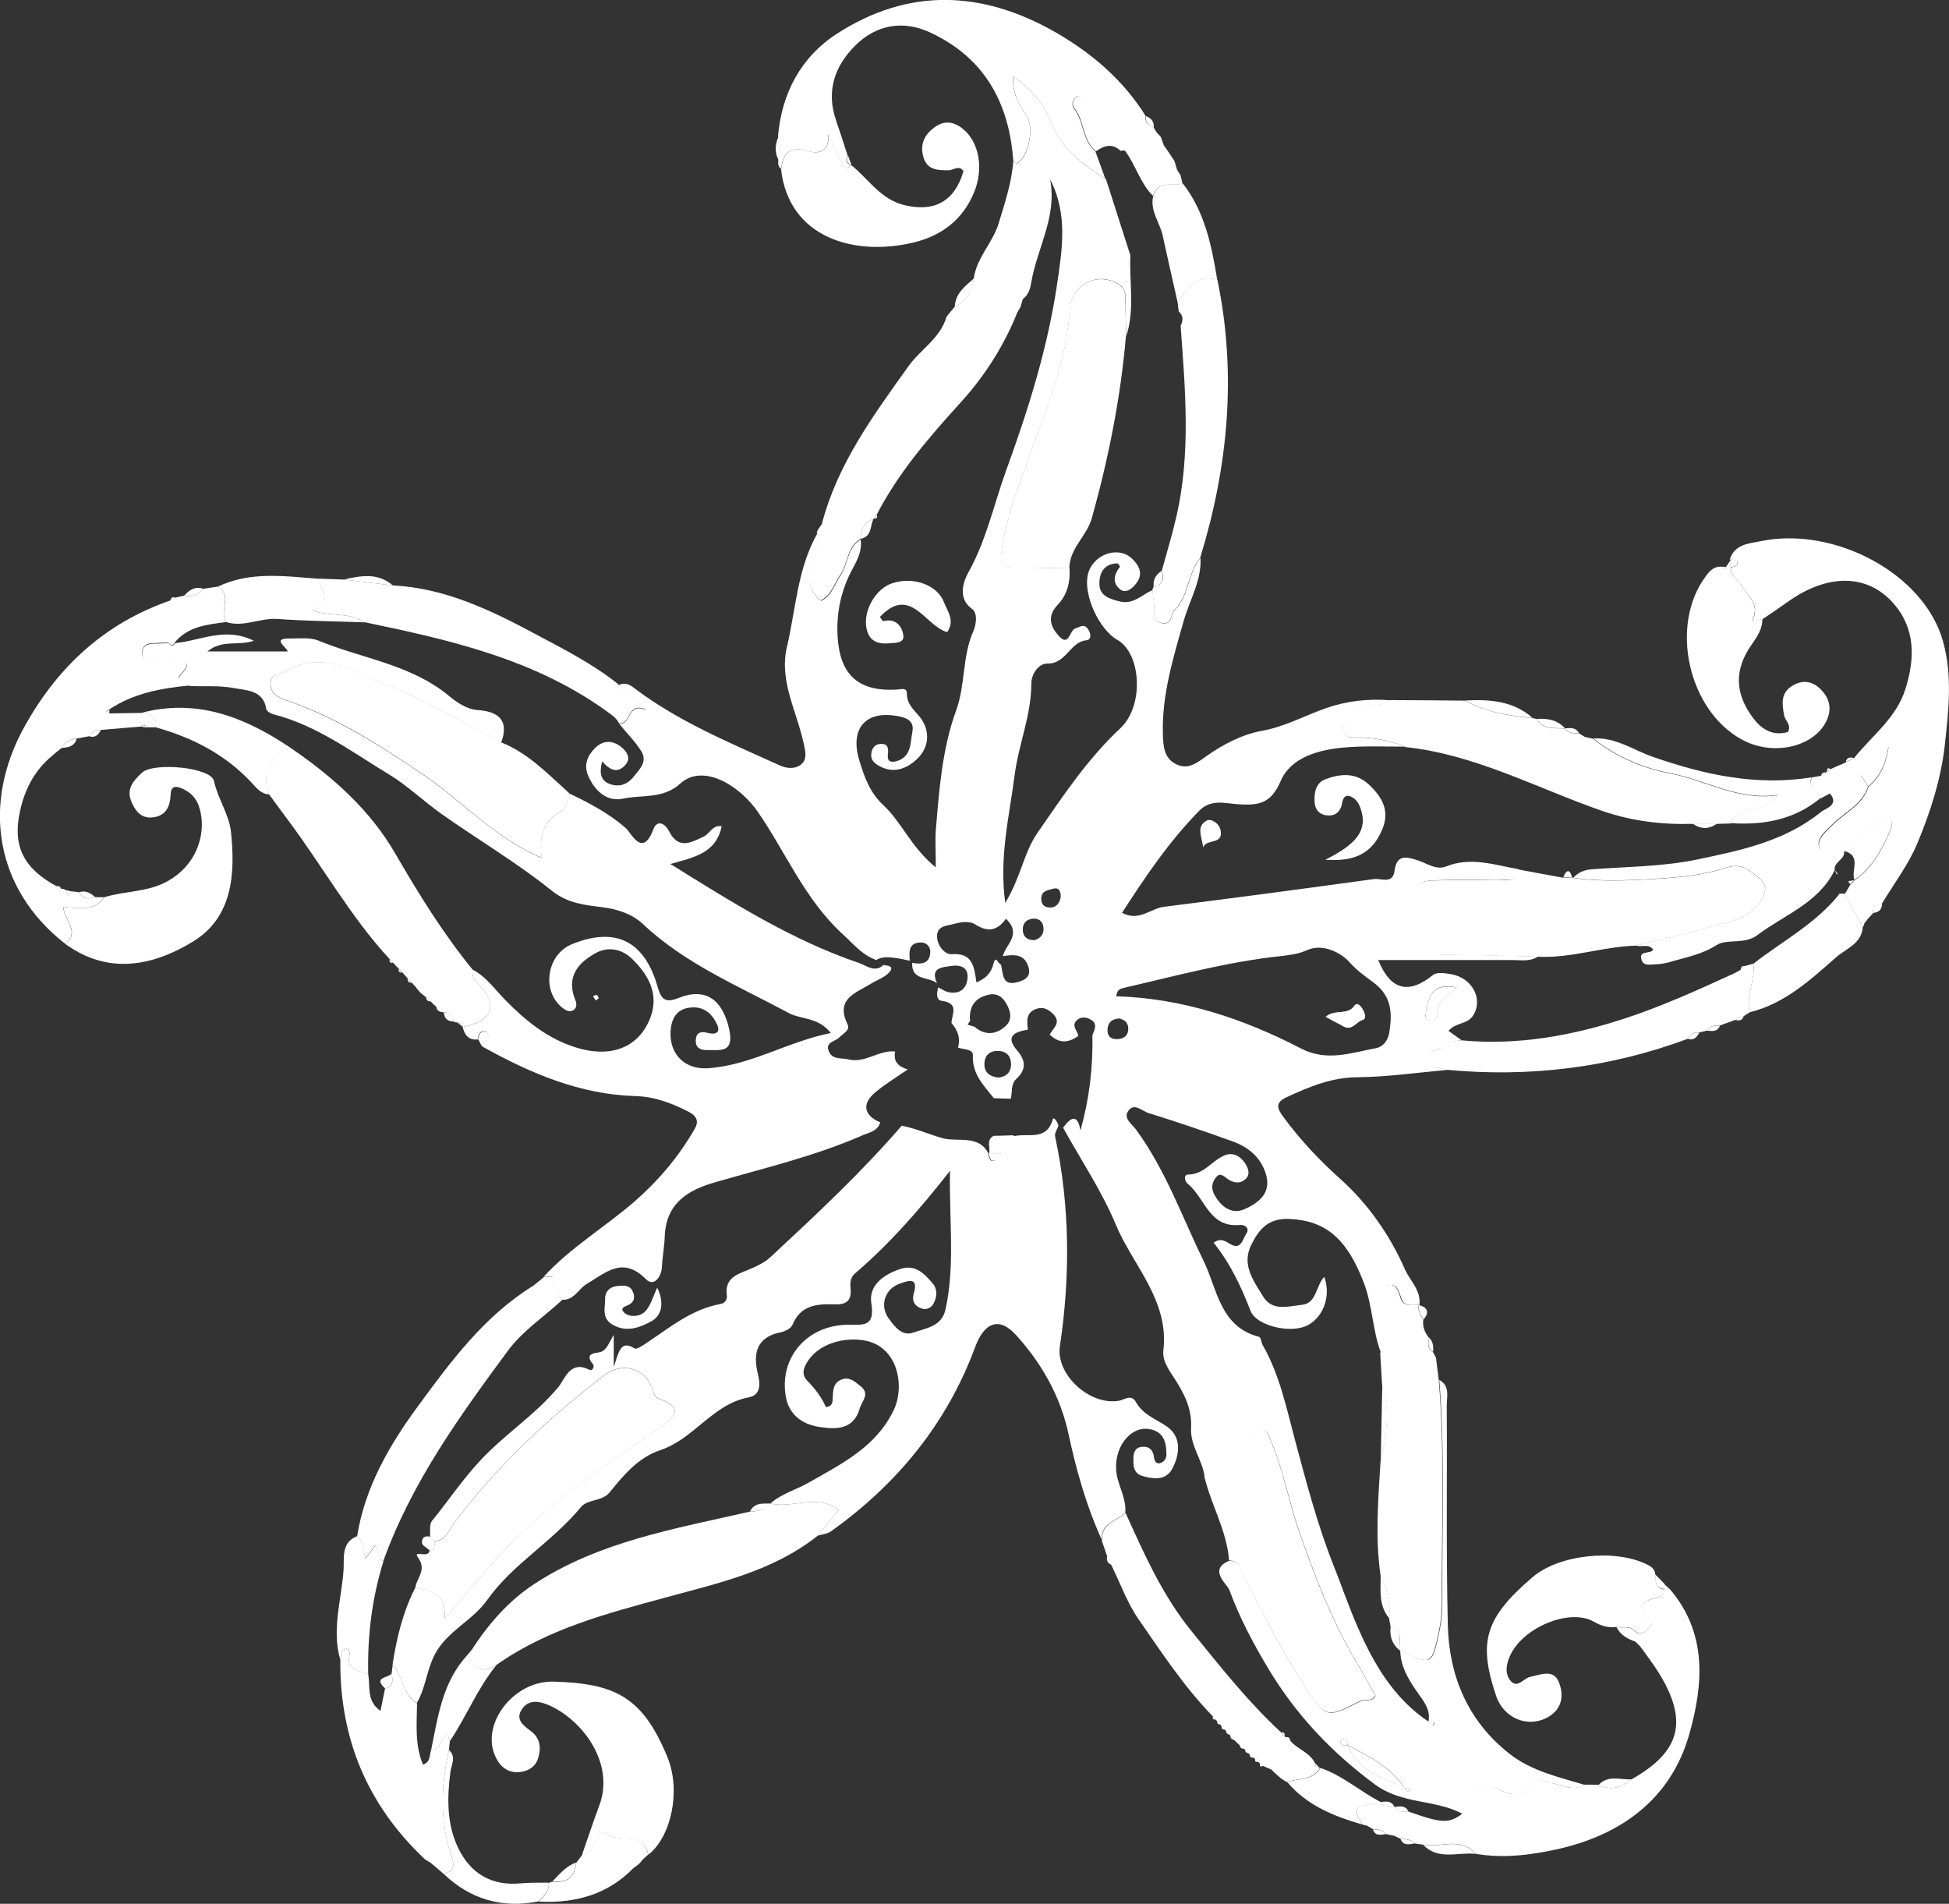<?xml version="1.0" encoding="UTF-8"?><svg id="Layer_1" xmlns="http://www.w3.org/2000/svg" viewBox="0 0 109.78 107.22"><rect x="0" y="0" width="109.78" height="107.22" fill="#333333" stroke="none"/><defs><style>.cls-1{fill:#fff;}</style></defs><path class="cls-1" d="M54.85,15.69c.15-1.17,1.05-1.99,1.39-3.08,.36-1.18,.75-2.34,.84-3.57,.06,.06,.16,.19,.18,.18,.71-.37,1-2.08,.57-2.7-.43-.6-.82-1.27-.75-2.21,1.01,.7,1.69,1.51,2.08,2.5,.6,1.55,1.83,2.45,3.14,3.29,.46,1.43,.91,2.86,1.37,4.28h0c-.07,1.51,.26,3.05-.23,4.55-.02-.71-.05-1.41-.04-2.12,0-.44-.12-.7-.57-.91-1.17-.56-2.49,.19-2.58,1.61-.16,2.55-1.06,4.89-1.92,7.25-.76,2.11-1.65,4.17-1.93,6.43-.08,.66,.12,.77,.66,.77,1.06,0,2.12,.03,3.18,.04,.06,.78-.13,1.51-.67,2.07-.62,.65-.39,1.25,.08,1.76,.58,.62,.58-.34,.93-.44,.25-.07,.46-.28,.69,.02,.18,.24,.23,.62-.08,.65-.94,.1-1.13,1.34-2.2,1.31-.47,0-.9,.55-.9,1.15,0,1.77-.72,3.41-.94,5.14-.29,2.29-.88,4.55-.53,7.19,.87-1.41,1.04-2.82,1.82-3.95,1.43-2.06,2.8-4.14,4.66-5.88,1.37-1.28,1.17-4.23-.16-4.98-1.03-.58-1.92-2.52-1.67-3.66,.24-1.13,1.69-1.68,2.49-.92,.41,.39,.66,.86,.23,1.41-.24,.3-.58,.57-.9,.32-.46-.37-.34-.85,0-1.28,0-.01-.08-.11-.13-.18-.82,0-1.07,.61-1.03,1.24,.04,.61,.63,.78,1.17,.91,.75,.17,1.23-.39,1.82-.65,.03,.26,.05,.53,.09,.79,.06,.4-.19,.96,.45,1.08,.59,.11,.47-.51,.71-.75,.83-.82,.73-2.08,1.45-2.93,.07,1.29-.62,2.38-.95,3.56-.59,2.09-1.23,4.15-1.17,6.36,.02,.7,.07,1.37,.75,1.7,.67,.33,1.15-.06,1.74-.48,.92-.65,2.01-1.21,3.09-1.4,1.29-.23,2.39-.85,3.59-1.27,1.2-.42,2.41-.55,3.66-.45-.61,.49-1.54,.04-2.08,.7-.24,.3-.67,.51-.54,1,.15,.55,.63,.38,1,.4,.84,.04,1.65,.19,2.43,.51-1.15,0-2.31-.05-3.45,.05-1.44,.13-2.99,.56-3.56,1.9-.54,1.26-1.23,1.36-2.32,1.3-.76-.04-1.59-.33-2.26,.36-1.69,1.72-3.03,3.7-4.35,5.75,.97,.51,1.61-.25,2.36-.34,3.94-.49,7.88-1.02,11.82-1.56,.42-.06,1.07,.31,1.17-.47,.12-.95,.69-.78,1.3-.59,.52,.17,1.04,.57,1.6,.35,1.39-.56,2.72-.09,4.07,.15-.06,.77-.65,.57-1.1,.58-1.24,.03-2.48,0-3.71,.05-.82,.03-1.16,.37-1.09,1.32,.06,.83,.96,1.19,.85,2.02-.1,.75,.37,.84,.99,.85,1.72,0,3.45,.06,5.17,.1-.44,.3-.94,.2-1.42,.2h-7.58c.69,1.69,1.7,1.96,3.09,.84,.22-.18,.7-.1,1.04-.04,1.21,.22,1.81,1.47,1.19,2.36-.33,.47-.98,.36-1.36,.83l.74,.53c-.35,.04-.71,.06-.99,.32-.29,.27-.96,.17-.82,.85,.11,.57,.68,.27,.97,.5-1.67,.15-3.33,.39-5,.41-1.47,0-2.73,.53-4.01,1.12-.69,.32-.53,.65-.19,1.12,.95,1.29,2.02,2.43,3.24,3.52,1.5,1.35,2.75,3.11,3.59,5.03,.29,.67,.94,1.21,.83,2.04-.37-.04-.84,.14-1.01-.36-.15-.43-.28-.95-.83-.72-.48,.19-.28,.76-.3,1.18-.02,.4,.11,.73,.31,1.1,.28,.51,.53,1.17-.34,1.48-.48-1.28-.47-2.68-.97-3.96-.96-2.5-2.17-3.48-4.19-3.57-1.17-.05-1.7,.57-2.13,1.44-.58,1.14,.12,2.04,.65,2.92,.52,.86,1.41,.56,2.18,.48,.85-.08,.78-1.05,1.27-1.58,.42,1.15-.11,2.4-1.07,2.79-.97,.39-2.77-.06-3.08-.87-.53-1.37-1.15-2.69-2.08-3.84,.46-.32,.7-.04,1.02,.12,.54,.26,.63-.35,.82-.63,.21-.3-.07-.52-.37-.49-1.73,.17-1.96-1.54-2.93-2.32-.18-.15-.24-.51,.02-.52,.9,0,1.35-.79,2.06-1.08,.46-.19,.87,.03,1.15,.44,.18,.27,.3,.62,.06,.86-.31,.33-.73,.27-1.08,0-.23-.18-.42-.34-.65-.02-.19,.27-.24,.55-.09,.87,.36,.72,.99,1.2,1.71,.89,.73-.32,1.54-.86,1.24-1.93-.27-.97-.98-1.57-1.9-1.9-1.56-.56-3.13-1.1-4.72-1.59-.37-.11-.83-.63-1.17-.09-.25,.4,.24,.72,.46,1.02,1.67,2.28,2.6,4.93,3.82,7.43,.76,1.56,.91,3.68,3.11,4.24,.1,.02,.12,.31,.2,.46,.96,1.67,1.34,3.55,1.83,5.38,.64,2.38,1.26,4.76,2.17,7.05,.47,1.18,.88,2.39,1.39,3.54,.88,2.01,2.02,3.95,3.95,5.24l.26,.23,.09-.16-.35-.07c.11-.56-.14-.97-.46-1.42-.55-.77-1.1-1.56-1.13-2.57,1.83,.83,1.79,.83,2.22-1.16,.19-.88,.15-1.75,.15-2.63,0-3.82,.14-7.64-.17-11.46,.62,.33,.42,.94,.42,1.43,.03,4.12-.04,8.23,.06,12.35,.07,2.89,1.11,5.41,3.47,7.27,1.25,.98,2.76,1.31,4.23,1.75-.66,.43-1.27-.05-1.91-.09-.32-.02-.67-.41-.96,.01-.52,.77-1.1,.72-1.89,.38-1.04-.45-2.15,.32-2.09,1.35-1.55-.85-3.41-.52-4.98-1.69-2.43-1.8-4.42-3.91-5.96-6.47-.86-1.43-1.65-2.92-2.22-4.48-.1-.28-1.22-1.15,.01-1.63,.65,.02,.69,.62,.89,1.02,1.03,2.01,2.04,4.02,3.27,5.92,1.26,1.95,1.27,1.97,3.23,.97,.27-.14,.62,.1,.84-.3-.35-.63-.71-1.29-1.09-1.93-1.38-2.32-2.34-4.86-3.22-7.37-.6-1.73-.91-3.57-1.67-5.27-.19-.42-.19-.46-.75-.32-1.47,.37-2.09,1.52-2.9,2.53-.13-.94-.82-1.74-.76-2.73,.06-1.07-.39-1.94-.94-2.79-.31-.48-.69-.98-.62-1.58,.33-2.83-1.72-4.77-2.69-7.1-.79-1.89-1.96-3.63-2.96-5.44,.43-.58,.81-.81,.98,.16,.5-1.79,.71-3.56,.67-5.36,.11-.31,.33-.65-.1-.89-.23-.13-.51-.17-.73,0-.4,.31-.02,.61,.04,.92-.56,.41-1.09,.44-1.61-.07,.17-.36,.67-.65,.21-1.14-.26-.27-.56-.44-.93-.32-.63,.19-.57,.68-.51,1.18-.73,.12-1.31,.36-.61,1.17,.51,.59,.51,1.09-.04,1.6-.34,.31-.21,.75-.32,1.12-.32,0-.64-.02-.95-.03-.56-.71-1.23-1.35-1.18-2.4,.02-.39-.53-.33-.84-.45,.16-.54-.02-.98-.37-1.39,.04-.5,.44-1.11-.53-1.24-.37-.05-.28-.46-.22-.76,.2,.09,.38,.23,.59,.27,.64,.13,1.03-.2,1.07-.82,.04-.59-.43-.73-.89-.66-.53,.08-1.24,.08-.83,.98-.46-.39-1.45-.13-1.4-1.15,.53,.09,1.01,.05,1.02-.64,0-.29-.23-.51-.51-.51-.72,0-.69,.52-.64,1.03-1.1-.25-1.56-.26-1.89-.04-.82-.29-1.33-.95-1.95-1.51-2.07-1.92-3.14-4.52-4.69-6.79-1.09-1.59-3.15-2.78-4.4-1.64-.98,.89-2.16,.62-3.23,.85-.89,.19-1.57-.41-1.95-1.27-.28-.63-.05-1.15,.37-1.57,.47-.48,1.04-.46,1.54-.02,.28,.24,.48,.59,.2,.93-.46,.56-.92,.31-1.33-.17-.15,.58-.14,1.07,.44,1.28,.5,.18,.96,.04,1.31-.39,.35-.44,.83-.87,.44-1.48-.35-.55-.82-1.02-1.23-1.52,.71,.04,.44-1.24,1.52-.78l-1.56-1.4c.31-.15,.55-.09,.84,.13,2.5,1.91,5.39,3.09,8.22,4.38,.37,.17,.82,.23,1.16,0,.45-.29,.3-.81,.21-1.22-.38-1.8-1.39-3.52-.95-5.42,.51-2.15,.59-4.42,1.71-6.4,.22,.6-.06,1.14-.24,1.67-.27,.82-.27,1.53,.46,2.11,.6-.28,.75-.92,1.09-1.43,.44-.65,.38-1.57,1.14-2.03,.09,.61-.17,1.13-.45,1.64-.65,1.2-.93,2.47-.85,3.84,.13,2.14,1.16,3.09,3.29,2.98,.26,0,.61-.16,.61,.22,0,.73,.59,1.04,.89,1.55,.45,.77,.28,1.6-.36,2.18-.56,.51-1.28,.79-2.07,.36-.29-.16-.52-.36-.46-.73,.04-.29,.21-.51,.51-.52,.46-.03,.46,.28,.42,.63-.05,.44,.3,.4,.52,.33,.81-.25,.74-1.02,.86-1.64,.14-.68-.44-.83-.9-.9-1.78-.3-2.63,.76-2.08,2.53,.28,.93,.6,1.81,1.35,2.5,1.04,.97,1.57,2.39,2.95,3.5,0-.87-.04-1.48,0-2.08,.19-2.28,.36-4.59,1.14-6.74,.54-1.47,.34-3.04,.97-4.47,.16-.36,.27-1.02-.07-1.27-.91-.65-.39-1.71-.2-2.06,1.02-1.83,1.44-3.86,2.14-5.78,1.23-3.38,2.32-6.85,2.85-10.43,.29-1.96,.62-3.98-.39-5.91,.41,2.1-.75,3.89-1.07,5.84-.06,.37-.18,.68-.48,.91-.48-1.45-1.87-.7-2.76-1.14l.02-.03Zm21.06,82.6c-.03-.18-.06-.36-.29-.34-.05,0-.14,.13-.13,.17,.06,.21,.24,.2,.42,.17,.59,1.43,1.94,1.85,3.2,2.39,.09,.13,.15,.34,.34,.1l-.35-.09c-.76-1.2-2-1.77-3.19-2.41h0Zm-21.05-40.49c.59,.53,1.23,.49,1.77,0,.42-.38,.3-.87,.02-1.33-.24-.39-.56-.55-1-.44-.77,.19-1.08,.7-1.01,1.47l-.14,.21,.36,.11v-.02Zm1.63-3.96c.16-.66,1.09-1.21,.17-2.1-.46,.67-1.02,.79-1.75,.31-.27-.18-.79-.13-1.15-.02-.38,.11-.97,.08-.98,.69,0,.55,.44,1.05,.84,1.02,1.2-.09,1.25,.76,1.38,1.59,.58-.25,.84-.56,.97-1.09,.12-.47,.26,.07,.41,.08,.13,.51,.04,1.25,.95,.99,.38-.11,.75-.29,.61-.81-.22-.81-.84-.74-1.46-.65h0Zm6.38,2.27c3.71,.11,7.15,1.25,10.41,2.94,1.47,.76,2.83,.24,4.23-.02,.39-.07,.66-.42,.74-.86,.18-1.1,.15-2.07-.89-2.84-.45-.33-.93-.67-1.34-1.13-.46-.52-1.49-1.09-2.39-.69-.52,.23-1,.28-1.51,.34-2.99,.32-5.88,1.11-8.79,1.78-.19,.04-.44,.11-.45,.48h-.01Zm-6.64,4.58c.39-.04,.7-.24,.72-.73,0-.47-.25-.76-.72-.77-.47-.02-.77,.24-.78,.71-.02,.47,.26,.73,.79,.79h-.01Zm25.82-5.08c-1.4-.29-1.56,.52-1.72,1.36-.05,.24-.09,.43,.21,.49,.27,.06,.45-.11,.43-.35-.05-.69,.51-.95,1.08-1.5Zm-19.02,1.75c-.41,.03-.64,.24-.65,.65,0,.29,.13,.49,.45,.51,.39,.02,.7-.12,.72-.55,.02-.34-.19-.55-.53-.61h0Zm-4.79-4.4c.37-.1,.59-.36,.53-.76-.05-.36-.32-.51-.67-.45-.35,.06-.51,.31-.49,.66,.03,.36,.25,.53,.63,.54h0Zm1.17-2.93c-.42,.11-.75,.14-.76,.57,0,.32,.14,.49,.47,.51,.4,.02,.57-.28,.62-.57,.03-.22-.05-.55-.32-.5h-.01Z"/><path class="cls-1" d="M62.08,86.77c-.88-1.92-1.45-3.94-1.89-5.99-.46-2.14-1.51-3.99-2.95-5.58-.96-1.07-1.8-.72-2.31,.66-1.6,4.32-4.4,7.73-8.13,10.39-.2,.14-.49,.16-.74,.24,.38-.47,.76-.93,1.18-1.45-1.22-.93-2.6-.07-3.85-.36,.64-.57,1.48-.78,2.2-1.2,1.83-1.05,3.73-1.97,4.74-4.04,.66-1.35,.26-3.64-1.67-3.95-1.36-.22-2.85,.33-3.34,1.51-.11,.26-.07,.53,.13,.74,.45,.46,.84,.96,1.07,1.51,.35-.05,.37-.25,.38-.42,.02-.49,0-1.02,.62-1.17,.38-.09,.64,.17,.93,.39,.59,.46,.1,.84-.02,1.26-.34,1.21-1.31,1.2-2.25,1.06-.98-.14-1.74-.68-1.92-1.72-.38-2.21,1.22-4.04,3.53-4.04,.85,0,1.5,.12,1.29-1.2-.17-1.01,.69-1.64,1.66-1.95,.84-.26,1.34,.29,1.8,.83,.28,.33,.24,.76,.04,1.13-.14,.25-.4,.37-.68,.27-.39-.13-.55-.43-.43-.84,.29-.98-.36-.7-.8-.55-.83,.29-1.14,1.24-.61,1.96,.33,.45,.74,1.02,1.39,.79,.7-.25,1.6-.33,1.81-1.31,.54-2.48,.2-4.97,.25-7.8-1.79,2.29-3.45,4.15-5.36,5.79-.27,.23-.27,.56-.24,.86,.07,.75-.33,.9-.97,.87-.96-.03-1.86,.07-2.3,1.15-.08,.2-.41,.37-.65,.42-1.43,.28-1.58,1.25-1.29,2.4,.15,.61,.1,1.15-.53,1.27-2.03,.38-3.08,2.34-4.97,2.97-1.24,.41-2.07,1.4-2.87,2.39-.42,.51-1.24,.36-1.62,.83-1.58,1.93-3.83,3.19-5.26,5.21-.85,1.2-2.28,1.76-2.97,3.1-.45,.88-.51,1.87-1,2.71-.84-.48-.77-1.54-1.37-2.16,.23-1.49,.58-2.95,1.27-4.31,1,.08,1.76,.41,1.67,1.73,1.23-1.42,2.31-2.76,3.49-4,2.59-2.71,5.72-4.73,8.76-6.87,.91-.64,1.03-1.1-.12-1.5-.31-.11-.35-.32-.44-.58-.37-1.16-1.69-1.55-2.69-.78-3.16,2.43-6.07,5.12-8.47,8.33-.29,.39-.46,1.01-1.12,1.02l-.24-.24c.03-.3-.05-.7,.11-.89,.9-1.11,1.7-2.3,2.68-3.36,1.38-1.5,3.13-2.6,4.44-4.18,.36-.43,.66-1.53,1.73-.98,.2,.1,.33-.17,.21-.32-.4-.49-.08-.6,.32-.65,.46-.06,.56-.51,.86-.99v1.81c.29-.86,.38-1.54,1.17-1.05,.12,.08,.48-.17,.7-.32,1.31-.87,2.53-1.89,4.15-2.18,.26-.05,.38-.27,.35-.49-.15-1.05,.73-1.22,1.36-1.5,.41-.18,.79-.36,1.11-.66,2.55-2.37,5.1-4.75,7.38-7.39,.79,.15,1.55,.49,2.29,.7,.83,.24,2.04-.23,2.6,.87h-.04c.06,.14,.11,.38,.2,.4,.29,.06,.28-.21,.34-.4,.64-.01,1.06-.26,.98-.99,.77-.17,1.79,.29,2.14-.94,.05-.18,.28,.16,.32,.36-.07,.2-.23,.42-.19,.6,.84,3.93,.86,7.86,.27,11.82-.24,1.62,1.71,3.36,3.33,3.07,.3-.05,.68-.4,.95,.07,.39,.7,1.1,.95,1.72,1.36,.86,.58,.77,1.57,.33,2.4-.34,.64-.99,.6-1.64,.42-.51-.14-.56-.51-.55-.93,0-.32,.04-.66,.44-.72,.42-.06,.67,.15,.72,.58,.02,.19,.11,.38,.31,.34,.23-.04,.39-.24,.39-.48,0-.71-.15-1.33-1.01-1.45-1.09-.15-2.03,1.17-1.79,2.55,.12,.73,.56,1.4,.48,2.18-.52,.46-1.42,.59-1.32,1.56h.02Z"/><path class="cls-1" d="M26.93,58.54c-.53,.06-.76-.24-.87-.7,1.48-.28,1.91-.98,1.24-2.01-.26-.39-.77-.64-.68-1.22,.77,.4,1.25,1.11,1.84,1.71,1.15,1.17,2.38,2.18,4,2.68,1.9,.59,3.49,.04,4.16-1.65,.52-1.34-.07-2.42-1.01-3.34-.6-.58-1.36-.72-2.08-.32-1.01,.56-1.64,1.36-1.13,2.62,.09,.21,.11,.46-.12,.59-.22,.12-.42,0-.6-.14-1.2-.95-.89-3.01,.55-3.59,2.43-.98,4.06-.19,4.8,2.37,.19,.65,.36,1,1.18,.67,1.55-.63,2.51,.11,2.87,1.79,.28,1.35-.55,1.12-1.28,1.14-.35,0-.62-.13-.61-.53,0-.41,.25-.55,.62-.45,.43,.12,.81,.06,.58-.46-.25-.57-.72-1.02-1.45-.96-.68,.05-1.03,.43-1.14,1.08-.22,1.38,.65,2.45,2.11,2.34,2.4-.17,4.46-1.5,6.89-1.98-.72-.91-1.67-.75-2.38-1.13-2.83-1.52-5.82-2.76-8.21-5.01-.57-.54-1.38-.83-2.25-.94-.99-.13-1.97-.2-2.9-.95-1.94-1.56-4.11-2.84-6.15-4.28-1.01-.71-1.97-1.63-2.96-2.23-2.09-1.26-4.1-2.79-6.55-3.41-.15-.04-.38-.18-.4-.29-.17-1.09-1.12-1.05-1.84-1.19-.81-.15-1.67-.08-2.5-.11-.06-.32-.81-.25-.54-.55,1.04-1.14-.13-.7-.52-.77-.3-.05-.61,0-.92,0-.32,0-.63-.04-.66-.46-.03-.47,.26-.6,.66-.61,.26,0,.52-.02,.79-.03,.13,.12,.26,.24,.39,0h-.02c1.42-.11,2.82-.95,4.46-.13-.91,.3-1.77-.09-2.62,.6h4.53c-.12-.3-.93-.75,.16-.73,.53,0,1.11-.07,1.57,.12,2.46,1.02,5.21,1.33,7.37,3.13,.37,.31,.97,.74,1.59,.78,1.31,.09,1.75,.68,1.33,1.83-2.15-1.1-4.23-2.4-6.48-3.25-1.74-.66-3.53-1.99-5.62-.78-.36,.21-.93,.15-.9,.74,.02,.56,.42,.75,.94,.93,2.77,.96,5.21,2.51,7.63,4.15,2.24,1.52,4.09,3.61,6.71,4.71-.14-1.11,.02-2.04,1.05-2.6,.42-.23,.35-.68,.49-1.04,1.13,.54,2.22,1.11,3.19,1.95,.33,.29,.94,1.71,1.56,.08,.22-.59,.68-.3,.87,.08,.53,1.07,1.23,.68,1.98,.32,.33-.16,.47-.65,1-.58-.31,1.54-1.59,1.76-2.89,2.13,3.52,2.19,6.86,4.3,10.64,5.58,.41,.14,.87,.56,1.36,.11,.26,.03,.64,.06,.32,.42-.25,.28-.66,.41-1,.62-.85,.53-2.05,.84-1.34,2.3,.16,.34-.26,.52-.46,.73-.24,.26-.86,.26-.57,.84,.21,.43,.68,.31,1.05,.4,.97,.25,1.74-.54,2.66-.44-.12,.59,.21,.86,.71,1.01-.62,.43-1.27,.82-1.84,1.3-.76,.64-.63,1.3,.29,1.68-.15,.51-.62,.56-1.02,.74-2.65,1.16-5.46,1.82-8.23,2.62-1.58,.45-2.83,1.18-2.89,3.11-.02,.55-.13,1.12-.16,1.69-.03,.54-.45,1.13-.9,.67-1.31-1.32-2.27-.35-3.33,.27-.48,.28-.71,.94-1.4,.89-.28-.39-.59-.77-.52-1.3l.07-.09-.06,.1h-.52c1.51-1.65,3.45-2.79,5.13-4.25,1.35-1.18,2.5-2.54,3.39-4.1,.24-.42,.09-.72-.36-.95-.95-.48-1.89-.85-3.01-.88-3.1-.09-5.88-1.28-8.55-2.76-.13-.07-.19-.28-.28-.43,.2-.05,.4-.09,.6-.14-.05-.1-.08-.27-.15-.29-.35-.11-.44,.13-.48,.41l.02,.03Zm5.3,13.91l-.06,.08,.05-.09,.06-.1-.05,.1h0Z"/><path class="cls-1" d="M62.29,10.09c-1.31-.84-2.54-1.74-3.14-3.29-.39-1-1.07-1.8-2.08-2.5-.07,.94,.32,1.61,.75,2.21,.44,.62,.14,2.33-.57,2.7-.02,.01-.12-.12-.18-.18-.23-3.28-1.66-5.82-4.72-7.22-1.49-.68-2.99-.42-4.16,.74-1.17,1.15-1.67,2.57-1.1,4.22,.23,.67,.44,1.34,.66,2.01-.14,.25-.08,.42,.19,.52h0c-.18,.17-.37,.27-.5-.03-.27-.56-.52-1.13-.78-1.7,.05,.93-.49,1.13-1.15,.94-.97-.29-1.41,.05-1.51,.99-.19-.11-.17-.3-.16-.48,.17-.44,.19-.87-.02-1.31,.2-2.47,1.31-4.52,3.35-5.83,4.02-2.58,8.15-2.42,12.27-.07,2.07,1.19,3.82,2.69,5.09,4.72-.06,.35,.15,.52,.44,.63h0l.18,.3,.05,.05c.06,.07,.13,.14,.19,.21,.05,.15,.11,.31,.16,.46,.07,.1,.15,.21,.22,.31h0l.2,.3,.02,.04c.05,.08,.11,.15,.16,.23,.05,.17,.1,.33,.15,.5,.06,.1,.12,.2,.19,.3,.04,.16,.08,.33,.12,.49-.59,.14-1.38-.21-1.67,.68-.72-.72-.97-1.73-1.57-2.54-.51-1.13-1.29-2.05-2.22-2.86-.17-.15-.36-.32-.57-.15-.19,.15-.22,.45-.1,.61,.59,.73,.46,1.81,1.22,2.44l.57,1.57h.02Z"/><path class="cls-1" d="M102.04,43.79c.18-.03,.35-.07,.53-.1l.27-.18,.07-.06c.07-.03,.14-.07,.19-.13,.29-.13,.58-.26,.87-.38,.15-.08,.3-.16,.46-.24,1-1.26,2.37-2.24,2.89-3.88,.55-1.74,.58-3.42-.68-4.85-1.48-1.68-3.74-1.66-5.96-.06-.46,.33-.93,.64-1.4,.96-.19,0-.67,.34-.52-.04,.34-.87-.31-1.25-.62-1.78-.21-.36-.66-.59-.65-1.09,.19-.05,.45-.05,.37-.34-.02-.08-.27-.09-.42-.13,.27-.85,1.1-.88,1.73-1.01,4.13-.86,9.2,1.81,10.27,5.63,.54,1.92,.32,3.87,.11,5.8-.21,1.94-.81,3.8-1.55,5.58-.5,1.2-1.31,2.26-1.99,3.39-.34,.03-.54,.19-.51,.56h0c-.09,.09-.17,.18-.26,.27h0c-.08,.1-.15,.2-.23,.29,0,.08-.04,.15-.08,.21-.34-.61-.69-1.23-1.03-1.84,.11-.18,.21-.36,.32-.54l.22-.23,.02-.02c1.06-.73,1.6-1.82,2.07-2.95,.07-.17,.02-.45-.08-.61-.1-.17-.31-.08-.43,.07-.6,.76-1.6,1.04-2.14,1.87h0c-.49-.11-1.23,.3-1.41-.29-.13-.42,.43-.89,.82-1.27,.68-.66,1.64-1.08,1.95-2.09,.71-.57,1-1.35,1.14-2.23-.51,.56-1.28,.84-1.56,1.6-.76,.03-1.27,.49-1.75,1.01l-.52,.28c-.04-.44-.76-.59-.51-1.16v-.02Z"/><path class="cls-1" d="M79.12,42.04c-.78-.32-1.59-.47-2.43-.51-.37-.02-.85,.15-1-.4-.13-.49,.3-.7,.54-1,.54-.67,1.47-.21,2.08-.7,1.41,0,2.83,.02,4.24,.03,1.17,.68,2.47,.85,3.78,.99,.08,0,.15,.03,.23,.05,.38,.63,1.01,.49,1.59,.53h0c.2,.29,.49,.27,.79,.27h0c.11,.07,.21,.13,.32,.2,.16,.04,.32,.07,.48,.11,1.28,1.04,2.86,1.68,4.36,1.96,1.99,.38,3.76,1.54,6.02,1.22-.8,1.05-2.12,.58-2.64,1.59l-.77,.02h-1.39c-1.73,.05-3.43-.16-5.08-.73-3.68-1.28-7.16-3.19-11.12-3.6v-.03Z"/><path class="cls-1" d="M43.39,84.68c1.25,.29,2.63-.57,3.85,.36-.42,.52-.8,.99-1.18,1.45-2.5,1.99-5.55,2.66-8.53,3.47-3.34,.91-6.68,1.77-9.57,3.81-.79,.53-1.29,.18-1.64-.56h0l.25-.29c.94-1.46,2.09-2.77,3.51-3.7,3.67-2.41,7.95-3.12,12.13-4.08,.43-.03,.87-.06,1.16-.45h.02Z"/><path class="cls-1" d="M82.37,102.16c-.06-1.03,1.05-1.81,2.1-1.35,.79,.34,1.37,.39,1.89-.38,.29-.43,.64-.04,.96-.01,.64,.05,1.25,.53,1.91,.09,.27,0,.55,0,.82,.01,.7,.36,1.29,.14,1.85-.31,2.79-1.57,3.22-3.32,1.48-6.08-.3-.48-.66-.94-.99-1.4l-.27-.27c-.45-.16-.84-.37-1.07-.82,.34,.05,.72-.08,1,.19,.39,.38,.61,.06,.85-.19,.41-.42-.09-.44-.27-.63-.4-.42-.14-.73,.26-.9,.33-.15,.82-.05,.86-.61h0l.29-.02c2.13,2.48,1.91,5.35,1.12,8.16-1.05,3.74-3.93,5.74-7.5,6.52-1.41,.31-3.02,.52-4.56,.24-.84-.99-1.96-.31-2.94-.51-.17-.02-.34-.05-.51-.07-.2-.25-.48-.25-.76-.25l-.03-.02c-.11-.05-.22-.11-.33-.16-.16-.03-.32-.07-.48-.1-.18-.26-.45-.26-.72-.27l-.06-.04c-.1-.06-.19-.11-.29-.17-.08,0-.16-.03-.24-.06-.29-.52-.69-1.07,.4-1.1,.21,0,.42-.11,.63-.17h0c.18,.33,.49,.29,.78,.28h.01c.19,.3,.48,.29,.78,.27,.45,.15,.9,.32,1.36,.43,.75,.18,1.13,.1,1.66-.31h0Z"/><path class="cls-1" d="M9.46,36.19c-.26,0-.52,.02-.79,.03-.4,0-.69,.15-.66,.61,.03,.42,.34,.45,.66,.46,.31,0,.62-.04,.92,0,.39,.07,1.56-.36,.52,.77-.27,.29,.48,.22,.54,.55-1.59,.15-3.13,.44-4.49,1.34l-.19,.11,.18,.12,1.81-.03c.5,.04,.91,.16,.81,.81-.17,0-.33,0-.5,0-.08-.13-.18-.15-.3-.04-.76,.06-1.52,.12-2.28,.19-.32-.08-.5,.12-.65,.35-.24,.05-.48,.09-.71,.13-.35,.05-.67,.15-.83,.52h0c-.1,.07-.2,.15-.3,.23h0l-.28,.24c-.99,.82-1.54,1.91-1.8,3.14-.42,1.95,.22,3.19,2.06,4.19,.09,.05,.19,.1,.28,.15,.09,0,.17,.02,.24,.06,.04,.11,.09,.22,.13,.33l.21-.25c.14,.02,.28,.03,.42,.05,.21,.41,.54,.39,.91,.28h.5c-.58,.83-1.45,.59-2.3,.56,0,.71,.98,1.36,.11,2.07-3.92-3.05-4.78-7.85-2.25-12.33,1.88-3.34,4.52-5.75,8.16-7.01l.27-.16,.51-.11c.43,.07,.8-.03,1.09-.39l.78-.12c.91,.48,.05,1.4,.5,1.99-1.07,.15-2.16,.24-2.92,1.18h.02l-.39-.02h0Z"/><path class="cls-1" d="M26.62,54.61c-.09,.58,.42,.83,.68,1.22,.68,1.02,.24,1.72-1.24,2.01v-.02c-.03-.16-.13-.24-.3-.23-.07,0-.14-.02-.21-.06-.02-.35-.2-.53-.56-.51h0c-.06-.23-.23-.3-.44-.34l-.04-.04c-.08-.07-.16-.14-.23-.22l-.04-.03c-.08-.08-.17-.15-.25-.23l-.02-.02c-.1-.08-.19-.15-.29-.23h0l-.24-.28v-.02c-.09-.09-.16-.18-.24-.26l-.03-.02c-.07-.08-.15-.16-.22-.24-.1-.11-.2-.22-.3-.34l-.2-.2c-.11-.12-.22-.23-.33-.35-.06-.06-.12-.13-.18-.19-2.2-2.38-3.77-5.22-5.7-7.8-.37-.49-.73-.99-1.09-1.48-.44-1.23,.07-2.06,1.1-2.69,2.4,1.63,4.57,3.52,6.03,6.06,1.31,2.26,2.68,4.47,4.33,6.5h0Z"/><path class="cls-1" d="M81.04,77.72c.32,3.82,.18,7.64,.17,11.46,0,.87,.04,1.74-.15,2.63-.43,1.98-.39,1.99-2.22,1.16h0c-.08-.49,.26-1.12-.51-1.34l-.09-.48c.1-.86-.13-1.66-.48-2.43-.31-2.14-.13-4.27,0-6.41,.31-1.42,.56-2.84,.09-4.28l-.11-1.85c.87-.32,.62-.97,.34-1.48-.2-.37-.33-.7-.31-1.1,.02-.42-.18-.99,.3-1.18,.56-.23,.69,.29,.83,.72,.17,.5,.64,.32,1.01,.36h0c-.08,.33,.12,.57,.26,.82-.06,.39,.08,.73,.32,1.03-.06,.3-.11,.6,.22,.8l.02,.03c.05,.09,.1,.19,.15,.28l.16,1.26Z"/><path class="cls-1" d="M54.85,15.69c.9,.44,2.28-.32,2.76,1.14-.04,.15-.08,.31-.13,.46l-.18,.31c-.76,1.9-1.85,3.6-3.22,5.1-1.77,1.95-3.48,3.93-4.7,6.29-.07,.05-.12,.12-.15,.21l-.04,.04c-.56,.16-.67,.61-.73,1.11h0c-.76,.46-.69,1.39-1.14,2.03-.34,.5-.49,1.14-1.09,1.43-.72-.58-.73-1.29-.46-2.11,.18-.53,.46-1.07,.24-1.67,0-.08,.03-.14,.07-.21l.21-.3c.87-3.37,2.89-6.11,4.87-8.88,.68-.96,1.8-1.58,2.15-2.79,.07-.09,.14-.19,.22-.28h0l.24-.29h0c.66-.33,1-.87,1.07-1.59h.01Z"/><path class="cls-1" d="M3.69,53.16c.87-.71-.11-1.36-.11-2.07,.85,.03,1.72,.27,2.3-.56,1.16-.36,2.41-.27,3.54-.89,1.77-.98,2.25-2.88,1.78-4.24-.16-.46-.45-.75-.86-.95-.37-.18-.71-.26-.73,.31-.03,.71-.3,1.22-1.06,1.28-.63,.05-.95-.4-1.16-.92-.29-.72,.16-1.19,.62-1.61,.65-.59,3.87-.3,4.04,.47,.22,1.01,.85,1.87,.96,2.87,.25,2.37,.09,4.8-2.11,6.16-.38,.23-.76,.44-1.16,.62-1.93,.88-4.02,1.01-6.05-.46h0Z"/><path class="cls-1" d="M32.79,104.44c.32-.91,.62-1.83,.96-2.74,.89-2.33-.87-4.76-2.76-5.63-.53-.24-1.16-.41-1.57,.16-.43,.6,.05,.94,.5,1.28,.54,.41,.57,1,.37,1.57-.18,.51-.69,.73-1.17,.73-.63,0-1.04-.42-1.27-1.01-.71-1.79,1.12-4.16,3.34-4.09,3.42,.1,5.01,.83,6.41,4.27,.76,1.86,.22,4.44-1.08,5.48-.27-1.38-1.67-.58-2.39-1.21-.34-.29-.55,.52-.8,.86-.14,.19-.3,.31-.53,.34h0Z"/><path class="cls-1" d="M93.76,89.49c-.04,.56-.52,.46-.86,.61-.4,.18-.65,.49-.26,.9,.18,.19,.68,.2,.27,.63-.24,.24-.45,.57-.85,.19-.28-.27-.66-.14-1-.19-.46,.06-.88-.06-1.27-.29-1.34-.78-3.97,.28-4.72,1.88-.22,.47-.32,.99-.02,1.4,.41,.54,.75-.1,1.14-.18,.58-.12,1.32-.46,1.62,.31,.28,.72,.2,1.49-.62,1.96-1.11,.63-2.49,.08-2.92-1.2-1.03-3.06-.62-4.39,2.06-6.69,1.47-1.26,4.62-1.61,6.44-.71,.25,.12,.46,.28,.47,.59,.02,.37,0,.77,.53,.82v-.03Z"/><path class="cls-1" d="M67.61,31.41c-.72,.85-.63,2.11-1.45,2.93-.24,.24-.12,.86-.71,.75-.64-.12-.39-.68-.45-1.08-.04-.26-.06-.52-.09-.79,.02-.07,.05-.14,.08-.21,.59-.06,.56-.44,.45-.87,.28-1.02,.59-2.04,.83-3.08,.81-3.55,.49-7.14,.23-10.72,.15-.29,.16-.56-.11-.8l-.06-.53c.53-.8,1.07-1.59,2.24-1.26,1.1,5.3,.61,10.51-.96,15.64v.02Z"/><path class="cls-1" d="M34.83,38.56l1.56,1.4c-1.08-.46-.81,.83-1.52,.78-.14-.29-.38-.45-.64-.64-4.1-2.98-8.89-4.06-13.71-5.06-.84-.59-1.91-.28-2.94-.67,1.32-.46,.35-1.2,.41-1.78,.46,.02,.91,.03,1.37,.05,.92,.11,1.85,.22,2.77,.33,2.91,.15,5.47,1.37,7.97,2.71,1.63,.87,3.29,1.7,4.74,2.87h-.01Z"/><path class="cls-1" d="M44.01,9.5c.1-.94,.54-1.28,1.51-.99,.66,.2,1.2-.01,1.15-.94,.26,.57,.51,1.14,.78,1.7,.14,.29,.33,.2,.5,.03,.98,.79,1.65,1.94,3.02,2.26,1.66,.39,2.8-.21,3.3-1.92-.25-.37-.57-.05-.84-.05-.66,0-1.25-.02-1.44-.82-.17-.7,.12-1.22,.66-1.61,.6-.43,1.16-.29,1.68,.18,.83,.75,1.07,2.18,.55,3.46-.63,1.57-1.85,2.48-3.43,2.86-3.36,.8-7.04-.28-7.46-4.16h.02Z"/><path class="cls-1" d="M81.46,60.26c-.3-.22-.86,.07-.97-.5-.13-.67,.54-.57,.82-.85,.28-.27,.64-.28,.99-.32,3.21,.31,6.36-.28,9.34-1.27,2.05-.68,4.07-1.6,6.06-2.51l.33-.18,.02-.02,.25-.21,.47-.13c.11,.93-.45,1.8-.21,2.74l-.33,.21c-.16,.07-.33,.15-.49,.22-.28,.1-.56,.21-.85,.31-.28,0-.57,0-.73,.29-.15,.04-.3,.07-.44,.11-.32-.07-.48,.14-.64,.35-4.4,1.64-8.94,2.19-13.61,1.75h0Z"/><path class="cls-1" d="M31.15,71.91c-.07,.53,.24,.91,.52,1.3-1.03,.95-2.25,1.76-3.06,2.86-2.74,3.71-5.44,7.45-7.02,11.85-.37-.16-.16-.64-.46-.87l-.58,.75c-.05-.56-.11-.99-.43-1.3,.44-2.74,1.8-5.09,3.39-7.26,1.87-2.55,3.76-5.12,6.53-6.83l.3-.24h0c.1-.08,.19-.16,.29-.24h.01c.17,0,.34-.01,.52-.01h-.01Z"/><path class="cls-1" d="M22.12,93.77c.61,.63,.53,1.69,1.37,2.16-.01,1.16-.14,2.34,.34,3.46,.45-.18,.35-.55,.45-.82,.43-.02,.51-.41,.71-.68,.31-.41,.25,.07,.35,.16-.02,.17-.04,.34-.05,.51-.45,1.97-.52,3.95,.11,5.89,.19,.57,.25,.92-.42,1.08-.24-.21-.48-.42-.73-.62-.11-.07-.21-.13-.32-.2-3.23-3.04-4.8-6.79-4.76-11.22,.06-.2,.05-.51,.18-.58,.3-.16,.36,.16,.33,.33-.19,.91,.62,.79,1.06,1.07,.13,.67-.12,1.47,.69,2.05l.26-1.27c.51-.11,.43-.48,.37-.85l.06-.48h0Z"/><path class="cls-1" d="M62.08,86.77c-.09-.97,.81-1.1,1.32-1.56,1.05,2.32,2.09,4.66,3.7,6.64,1.6,1.97,3.18,3.98,5.05,5.71l.2,.22,.06,.05,.26,.2c.4,.49,1.1,.66,1.4,1.27,0,.17,.1,.26,.26,.27h.02c-.42,.73-1.23,.55-1.87,.8l-.03-.02c-.1-.07-.2-.13-.31-.2l-.27-.24c-.09-.09-.19-.17-.28-.26-.16-.07-.31-.13-.47-.2-.05-.06-.1-.11-.17-.14l-.09-.09c-.04-.07-.1-.13-.18-.17l-.09-.07c-.08-.06-.15-.13-.23-.19l-.04-.05-.22-.22-.05-.04c-.08-.07-.16-.14-.25-.21-.1-.1-.2-.19-.3-.29-.07-.08-.15-.17-.22-.25l-.03-.04c-.07-.08-.14-.15-.22-.23l-.05-.05c-.07-.07-.13-.15-.2-.22l-.06-.08c-.06-.06-.12-.13-.18-.19l-.08-.08c-.03-.07-.08-.13-.15-.18-1.6-1.64-2.85-3.55-4.15-5.42-.66-.94-1.06-2.07-1.57-3.11l-.24-.51-.29-.85h.02Z"/><path class="cls-1" d="M97.48,31.95c-.01,.5,.44,.73,.65,1.09,.31,.54,.96,.92,.62,1.78-.15,.38,.33,.05,.52,.04,0,.56-.28,.98-.59,1.42-1,1.41-.98,2.76,.06,4.15,.47,.63,1.09,1.04,1.96,.8,.24-.39-.16-.64-.21-.96-.11-.62-.21-1.24,.47-1.65,.59-.36,1.13-.25,1.58,.19,.51,.5,.67,1.11,.33,1.81-.73,1.48-3.04,1.99-4.78,1.02-3.01-1.66-4.06-6.43-2.02-9.17,.21-.29,.44-.56,.85-.56,.1,.13,.2,.24,.32,.01h-.02l.29,.02h-.03Z"/><path class="cls-1" d="M98.56,57.01c-.24-.94,.32-1.81,.21-2.74,1.64-1.28,3.53-2.26,4.85-3.94h.27c.34,.63,.69,1.24,1.03,1.86-.04,.95-.93,1.23-1.48,1.71-1.46,1.28-2.9,2.62-4.88,3.11Z"/><path class="cls-1" d="M16.26,42.05c-1.02,.63-1.54,1.46-1.1,2.69-.45-.02-.7-.35-.97-.64-1.49-1.61-3.35-2.56-5.43-3.14,.1-.64-.31-.77-.81-.81,3.1-.82,5.77,.21,8.3,1.89h.01Z"/><path class="cls-1" d="M18,32.6c-.06,.58,.91,1.32-.41,1.78,1.03,.38,2.1,.07,2.94,.67-1.63-.06-3.26-.07-4.89-.19-.98-.07-1.91,.48-2.89,.18-.46-.59,.41-1.52-.5-1.99,1.86-.9,3.81-.59,5.75-.45Z"/><path class="cls-1" d="M68.57,15.76c-1.17-.33-1.71,.46-2.24,1.26-.28-1.25-.57-2.5-.84-3.75-.16-.75-.74-1.41-.53-2.25,.29-.88,1.08-.54,1.67-.68,1.23,1.59,1.62,3.49,1.93,5.41h0Z"/><path class="cls-1" d="M97.49,46.36c.51-1,1.83-.54,2.64-1.59-2.26,.32-4.03-.84-6.02-1.22-1.5-.28-3.08-.92-4.36-1.96,1.25-.08,2.26,.66,3.36,1.04,2.91,1.01,5.84,1.65,8.93,1.15-.26,.57,.47,.72,.51,1.16-1.47,1.23-3.21,1.54-5.06,1.42Z"/><path class="cls-1" d="M20.73,94.31c-.43-.27-1.25-.16-1.05-1.07,.04-.18-.03-.5-.33-.33-.13,.07-.13,.38-.18,.58-.5-1.7,.06-3.37,.18-5.05,.05-.67-.16-1.57,.78-1.93,.32,.31,.38,.74,.43,1.3l.58-.75c.3,.22,.09,.7,.46,.87-.65,2.08-.91,4.21-.86,6.39h-.01Z"/><path class="cls-1" d="M32.79,104.44c.23-.03,.39-.15,.53-.34,.24-.33,.46-1.14,.8-.86,.73,.63,2.12-.18,2.39,1.21h0c-.09,.08-.18,.16-.28,.25h0c-.08,.1-.16,.19-.25,.29h0c-.1,.07-.2,.15-.3,.22-1.46,1.5-3.29,1.99-5.32,1.89,.25-.31,.61-.57,.54-1.05,.07-.04,.14-.06,.22-.07,.79,.08,1.27-.24,1.33-1.06l.35-.46v-.02Z"/><path class="cls-1" d="M30.9,106.03c.07,.48-.29,.74-.54,1.05-2.06,.42-3.86-.1-5.38-1.55,.67-.15,.61-.51,.42-1.08-.64-1.94-.56-3.92-.11-5.89,.42,.39,.14,.81,.08,1.23-.19,1.46-.21,2.93,.43,4.27,.68,1.43,1.86,2.17,3.52,2.01,.52-.05,1.05-.03,1.58-.04Z"/><path class="cls-1" d="M72.5,100.37c.63-.24,1.45-.06,1.87-.8,1.25,.42,2.24,1.33,3.4,1.92-.21,.06-.42,.17-.63,.17-1.09,.03-.69,.58-.4,1.1-1.6-.47-3.12-1.07-4.23-2.39h-.01Z"/><path class="cls-1" d="M25.34,98.06c-.1-.09-.03-.57-.35-.16-.2,.27-.28,.65-.71,.68,.39-1.9,.64-3.86,2.05-5.37,.36,.74,.85,1.09,1.64,.56-1.08,1.31-1.69,2.9-2.63,4.29Z"/><path class="cls-1" d="M86.33,40.44c-1.31-.14-2.61-.3-3.78-.99,1.36-.07,2.69,.02,3.78,.99Z"/><path class="cls-1" d="M80.16,103.9c.97,.2,2.1-.48,2.94,.51-.99-.11-2.08,.38-2.94-.51Z"/><path class="cls-1" d="M91.9,100.21c-.56,.45-1.16,.68-1.85,.31,.54-.57,1.22-.27,1.85-.31Z"/><path class="cls-1" d="M22.13,32.97c-.92-.11-1.85-.22-2.77-.33,.96-.22,1.92-.4,2.77,.33Z"/><path class="cls-1" d="M32.45,104.9c-.07,.83-.54,1.15-1.33,1.06,.4-.41,.76-.87,1.33-1.06Z"/><path class="cls-1" d="M54.85,15.69c-.07,.72-.42,1.26-1.07,1.59,.03-.75,.57-1.16,1.07-1.59Z"/><path class="cls-1" d="M88.15,41.02c-.58-.04-1.21,.1-1.59-.53,.6-.04,1.16,.05,1.59,.53Z"/><path class="cls-1" d="M11.46,33.16c-.28,.35-.65,.46-1.09,.39,.29-.32,.62-.55,1.09-.39Z"/><path class="cls-1" d="M80.18,74.32c-.14-.26-.34-.5-.26-.82,.51,.14,.6,.41,.26,.82Z"/><path class="cls-1" d="M43.84,7.72c.21,.43,.19,.87,.02,1.31-.23-.43-.21-.87-.02-1.31Z"/><path class="cls-1" d="M97.43,31.48c.15,.04,.4,.05,.42,.13,.09,.29-.18,.29-.37,.34h0v-.41l-.06-.06h.01Z"/><path class="cls-1" d="M3.49,42.12c.16-.36,.48-.47,.83-.52-.12,.43-.46,.5-.83,.52Z"/><path class="cls-1" d="M5.37,50.53c-.37,.11-.7,.12-.91-.28,.37-.13,.65,.06,.91,.28Z"/><path class="cls-1" d="M93.76,89.49c-.53-.04-.51-.44-.53-.82,.18,.18,.36,.36,.54,.55v.27h-.01Z"/><path class="cls-1" d="M105.5,51.42c-.03-.37,.17-.52,.51-.56,.01,.35-.17,.52-.51,.56Z"/><path class="cls-1" d="M25,57.02c.36-.02,.54,.16,.56,.51-.34,0-.54-.16-.56-.51Z"/><path class="cls-1" d="M78.89,103.58c.28,0,.56,0,.76,.25-.3,.05-.6,.12-.76-.25Z"/><path class="cls-1" d="M77.33,103.03c.27,.01,.54,.01,.72,.27-.29,.04-.59,.12-.72-.27Z"/><path class="cls-1" d="M96.15,58.05c.17-.29,.45-.29,.73-.29-.14,.37-.44,.31-.73,.29Z"/><path class="cls-1" d="M5.03,41.47c.15-.23,.33-.43,.65-.35-.14,.27-.32,.45-.65,.35Z"/><path class="cls-1" d="M88.94,41.29c-.29,0-.59,.02-.79-.27,.3-.02,.61-.07,.79,.27Z"/><path class="cls-1" d="M64.99,7.17c-.29-.11-.5-.28-.44-.63,.29,.11,.46,.31,.44,.63Z"/><path class="cls-1" d="M95.07,58.51c.16-.21,.33-.42,.64-.35-.13,.27-.31,.45-.64,.35Z"/><path class="cls-1" d="M80.72,76.14c-.33-.2-.28-.5-.22-.8,.22,.22,.25,.5,.22,.8Z"/><path class="cls-1" d="M104.43,42.69c-.15,.08-.3,.16-.46,.24,.04-.29,.24-.29,.46-.24Z"/><path class="cls-1" d="M24.57,56.68c.21,.03,.39,.11,.44,.34-.22-.02-.41-.07-.44-.34Z"/><path class="cls-1" d="M97.73,57.44c.17-.07,.33-.15,.49-.22-.08,.27-.27,.28-.49,.22Z"/><path class="cls-1" d="M47.96,9.29c-.27-.1-.33-.27-.19-.52,.06,.17,.12,.34,.19,.52Z"/><path class="cls-1" d="M62.37,87.62l.24,.51c-.25-.09-.3-.28-.24-.51Z"/><path class="cls-1" d="M4.04,50.21l-.21,.25c-.04-.11-.09-.22-.13-.33,.12,.03,.23,.05,.35,.08h0Z"/><path class="cls-1" d="M89.27,41.49c-.11-.06-.21-.13-.32-.19,.11,.06,.21,.13,.32,.19Z"/><path class="cls-1" d="M35.68,105.19l.3-.21-.3,.21Z"/><path class="cls-1" d="M35.98,104.98c.08-.09,.16-.19,.25-.28-.08,.09-.16,.19-.25,.28Z"/><path class="cls-1" d="M23.93,104.71c.11,.07,.21,.13,.32,.2-.11-.07-.21-.13-.32-.2Z"/><path class="cls-1" d="M7.97,40.93c.11-.11,.21-.09,.3,.04-.1,0-.2-.03-.3-.04Z"/><path class="cls-1" d="M36.23,104.69c.09-.08,.18-.17,.28-.25-.09,.08-.18,.17-.28,.25Z"/><path class="cls-1" d="M78.53,103.4c.11,.05,.22,.11,.33,.16-.11-.05-.22-.11-.33-.16Z"/><path class="cls-1" d="M9.87,33.66l-.27,.16c.03-.16,.12-.22,.27-.16Z"/><path class="cls-1" d="M22.46,54.57l.2,.2c-.16,.02-.22-.05-.2-.2Z"/><path class="cls-1" d="M76.98,102.82c.1,.06,.19,.11,.29,.17-.1-.06-.19-.11-.29-.17Z"/><path class="cls-1" d="M3.19,42.34c.1-.08,.2-.15,.3-.23-.1,.08-.2,.15-.3,.23Z"/><path class="cls-1" d="M72.17,100.16c.1,.07,.2,.13,.31,.2-.1-.07-.2-.13-.31-.2Z"/><path class="cls-1" d="M97.22,31.93c-.11,.23-.22,.12-.32-.01h.32Z"/><path class="cls-1" d="M97.48,31.54v.42h-.28l.28-.42Z"/><path class="cls-1" d="M2.91,42.59l.28-.24-.28,.24Z"/><path class="cls-1" d="M71.61,99.66c.09,.09,.19,.17,.28,.26-.09-.09-.19-.17-.28-.26Z"/><path class="cls-1" d="M46.31,29.53l-.21,.3,.21-.3Z"/><path class="cls-1" d="M70.97,99.32c.07,.03,.12,.08,.17,.14-.16,.07-.2,.01-.17-.14Z"/><path class="cls-1" d="M70.7,99.05c.07,.04,.13,.1,.18,.17-.15,.04-.21-.02-.18-.17Z"/><path class="cls-1" d="M70.39,98.79c.08,.06,.15,.13,.23,.19-.16,.04-.23-.03-.23-.19Z"/><path class="cls-1" d="M70.13,98.52l.22,.22c-.15,0-.22-.07-.22-.22Z"/><path class="cls-1" d="M69.83,98.27c.08,.07,.16,.14,.25,.21-.16,.02-.24-.05-.25-.21Z"/><path class="cls-1" d="M69.31,97.73c.07,.08,.15,.17,.22,.25-.16,0-.24-.09-.22-.25Z"/><path class="cls-1" d="M69.06,97.46c.07,.08,.14,.15,.22,.23-.15,0-.22-.08-.22-.23Z"/><path class="cls-1" d="M103.1,43.31c-.05,.06-.11,.11-.19,.13-.01-.15,.03-.22,.19-.13Z"/><path class="cls-1" d="M68.81,97.19c.07,.07,.13,.15,.2,.22-.16,.01-.23-.06-.2-.22Z"/><path class="cls-1" d="M68.57,96.92c.06,.06,.12,.13,.18,.19-.15,.02-.21-.04-.18-.19Z"/><path class="cls-1" d="M68.33,96.66c.07,.05,.12,.11,.15,.18-.15,.02-.21-.03-.15-.18Z"/><path class="cls-1" d="M102.84,43.51l-.27,.18c.04-.14,.12-.21,.27-.18Z"/><path class="cls-1" d="M92.13,92.45l.27,.27-.27-.27Z"/><path class="cls-1" d="M93.75,89.5v-.27c.09,.08,.19,.17,.28,.25-.1,0-.19,.02-.29,.02h.01Z"/><path class="cls-1" d="M3.45,50.07c-.09-.05-.19-.1-.28-.15,.15-.05,.23,.02,.28,.15Z"/><path class="cls-1" d="M80.88,76.46c-.05-.09-.1-.19-.15-.28,.05,.09,.1,.19,.15,.28Z"/><path class="cls-1" d="M53.54,17.57c-.07,.09-.14,.19-.22,.28,.07-.09,.14-.19,.22-.28Z"/><path class="cls-1" d="M30.35,72.17l-.3,.24,.3-.24Z"/><path class="cls-1" d="M105.23,51.68c.09-.09,.17-.18,.26-.27-.09,.09-.17,.18-.26,.27Z"/><path class="cls-1" d="M30.63,71.93c-.1,.08-.19,.16-.29,.24,.1-.08,.19-.16,.29-.24Z"/><path class="cls-1" d="M53.78,17.28l-.24,.29,.24-.29Z"/><path class="cls-1" d="M105,51.98c.08-.1,.15-.19,.23-.29-.08,.1-.15,.19-.23,.29Z"/><path class="cls-1" d="M21.95,54.03c.06,.06,.12,.13,.18,.19-.15,.03-.21-.04-.18-.19Z"/><path class="cls-1" d="M25.77,57.59c.16,0,.26,.07,.29,.23-.1-.08-.2-.15-.29-.23Z"/><path class="cls-1" d="M24.29,56.43c.08,.07,.16,.14,.23,.22-.08-.07-.16-.14-.23-.22Z"/><path class="cls-1" d="M24,56.17c.08,.08,.17,.15,.25,.23-.16,0-.24-.07-.25-.23Z"/><path class="cls-1" d="M23.7,55.93c.1,.08,.19,.15,.29,.23-.1-.08-.19-.15-.29-.23Z"/><path class="cls-1" d="M23.46,55.65l.24,.28-.24-.28Z"/><path class="cls-1" d="M23.22,55.37c.08,.09,.15,.18,.23,.26-.08-.09-.15-.18-.23-.26Z"/><path class="cls-1" d="M22.96,55.11c.07,.08,.15,.16,.22,.24-.16,0-.23-.09-.22-.24Z"/><path class="cls-1" d="M88.54,49.41l.07,.04c1.5,.21,3.01,.15,4.5,.06,1.4-.08,2.84-.21,4.15-.64,.9-.29,1.29,.19,1.78,.55,.62,.46,.39,1.02-.03,1.56-.66,.83-1.66,.92-2.55,1.19-1.42,.43-2.88,.73-4.33,1.09-1.86,.05-3.66,.73-5.54,.62-1.72-.04-3.45-.09-5.17-.1-.62,0-1.09-.09-.99-.85,.11-.84-.79-1.19-.85-2.02-.07-.94,.27-1.29,1.09-1.32,1.24-.04,2.48-.02,3.71-.05,.45,0,1.04,.19,1.1-.58,.85,.16,1.7,.32,2.55,.47,.17,0,.33,0,.5-.02h.01Z"/><path class="cls-1" d="M63.42,18.93c-.3,3.48-.98,6.88-1.92,10.25-.29,1.02-1.26,1.7-1.27,2.83-1.06-.02-2.12-.04-3.18-.04-.54,0-.74-.11-.66-.77,.28-2.26,1.17-4.32,1.93-6.43,.85-2.36,1.76-4.7,1.92-7.25,.09-1.42,1.41-2.17,2.58-1.61,.45,.21,.57,.47,.57,.91,0,.71,.03,1.41,.04,2.12h-.01Z"/><path class="cls-1" d="M69.23,87.9c-.12-1.69-1.02-3.15-1.4-4.77,.81-1.01,1.43-2.17,2.9-2.53,.56-.14,.56-.1,.75,.32,.77,1.7,1.07,3.54,1.67,5.27,.88,2.52,1.84,5.05,3.22,7.37,.38,.64,.74,1.3,1.09,1.93-.22,.4-.57,.16-.84,.3-1.95,1-1.97,.99-3.23-.97-1.22-1.9-2.24-3.91-3.27-5.92-.21-.4-.24-.99-.89-1.02v.02Z"/><path class="cls-1" d="M74.67,57.27c.38,.2,.7,.38,1.03,.55,.47,.24,.68-.27,1.04-.37,.23-.06,.14-.37,.03-.57s-.33-.45-.48-.23c-.39,.57-1.1,.16-1.62,.63h0Z"/><path class="cls-1" d="M75.91,98.29c1.19,.64,2.42,1.21,3.19,2.41h.01c-1.26-.56-2.61-.97-3.2-2.4h0Z"/><path class="cls-1" d="M82.05,55.62c-.57,.55-1.13,.81-1.08,1.5,.02,.24-.16,.41-.43,.35-.29-.06-.26-.25-.21-.49,.16-.84,.32-1.64,1.72-1.36Z"/><path class="cls-1" d="M75.91,98.29c-.18,.03-.35,.04-.42-.17-.01-.04,.08-.17,.13-.17,.24-.02,.27,.16,.29,.34h0Z"/><path class="cls-1" d="M79.1,100.69l.35,.09c-.19,.24-.26,.03-.34-.1h-.01Z"/><path class="cls-1" d="M80.44,96.95l.35,.07-.09,.16-.26-.23h0Z"/><path class="cls-1" d="M37.02,72.53c-.4,.86-.52,1.67-1.45,1.6-.16-.01-.35-.1-.46-.22-.18-.2,.02-.31,.18-.37,.45-.16,.49-.49,.31-.84-.17-.32-.53-.27-.83-.25-.4,.03-.68,.28-.68,.68,0,.49-.21,1.07,.36,1.44,.79,.51,1.59,.2,2.24-.16,.49-.27,.78-.91,.32-1.86v-.02Z"/><path class="cls-1" d="M23.39,89.46c.04-.57,.69-1.01,.15-1.75-.31-.43,.57,.06,.65-.35,.27-.1,.31-.31,.28-.56h-.01c.66-.01,.83-.63,1.12-1.02,2.4-3.21,5.31-5.9,8.47-8.33,1-.77,2.32-.38,2.69,.78,.09,.27,.13,.48,.44,.58,1.15,.4,1.03,.85,.12,1.5-3.03,2.14-6.17,4.17-8.76,6.87-1.18,1.24-2.26,2.58-3.49,4,.09-1.32-.67-1.65-1.67-1.73h.01Z"/><path class="cls-1" d="M57,63.93c.06,.02,.13,.04,.19,.06,.08,.73-.33,.97-.98,.99h-.5c.1-.33-.19-.76,.25-1.01,.35,0,.69-.02,1.04-.03h0Z"/><path class="cls-1" d="M55.67,64.96h.54c-.06,.19-.06,.46-.34,.4-.09-.02-.13-.26-.2-.4Z"/><path class="cls-1" d="M24.23,86.57l.24,.24h.01l-.25-.25h0Z"/><path class="cls-1" d="M28.23,41.81c1.53,.61,2.64,1.79,3.83,2.86-.14,.36-.07,.81-.49,1.04-1.03,.56-1.2,1.49-1.05,2.6-2.62-1.09-4.47-3.19-6.71-4.71-2.42-1.64-4.86-3.2-7.63-4.15-.52-.18-.92-.37-.94-.93-.02-.59,.54-.53,.9-.74,2.09-1.21,3.87,.11,5.62,.78,2.25,.86,4.33,2.15,6.48,3.25h0Z"/><path class="cls-1" d="M26.93,58.54c.04-.28,.13-.52,.48-.41,.07,.02,.1,.19,.15,.29-.2,.05-.4,.09-.6,.14l-.03-.02Z"/><path class="cls-1" d="M9.46,36.19h.39c-.14,.24-.27,.12-.39,0Z"/><path class="cls-1" d="M32.22,72.44l-.05,.09,.06-.08h-.01Z"/><path class="cls-1" d="M32.22,72.45l.05-.1-.06,.1h.01Z"/><path class="cls-1" d="M31.16,71.92l.06-.1-.07,.09h.01Z"/><path class="cls-1" d="M63.13,8.51c-.47-.47-.94-.31-1.4,.01-.77-.63-.63-1.71-1.22-2.44-.13-.16-.1-.46,.1-.61,.22-.16,.4,0,.57,.15,.93,.8,1.71,1.73,2.22,2.86h-.28v.02h.01Z"/><path class="cls-1" d="M103.87,47.94c.07,.48-.6,.59-.53,1.07h0c-.92,1.86-2.84,2.51-4.36,3.66-.72,.54-1.71,.19-2.28,.55-.86,.55-1.77,.7-2.67,.97-.25,.07-.51,.11-.77,.12-.29,0-.68,.13-.8-.26-.17-.56,.51-.29,.66-.57-.27-.36-.67-.11-.98-.23,1.44-.36,2.9-.66,4.32-1.09,.89-.27,1.89-.35,2.55-1.19,.42-.54,.66-1.09,.03-1.56-.49-.36-.89-.84-1.78-.55-1.32,.43-2.76,.56-4.15,.64-1.49,.09-3,.15-4.5-.06,.28-.3,.62-.45,1.04-.48,1.98-.15,4-.15,5.93-.55,2.45-.51,4.96-1.03,6.99-2.68,.26-.21,1.07-.39,.48-1.07,.48-.52,.99-.97,1.75-1.01l.42,.63c-.31,1.01-1.27,1.43-1.95,2.09-.39,.37-.95,.84-.82,1.27,.18,.59,.93,.18,1.41,.29h0Z"/><path class="cls-1" d="M104.45,49.55c-.2-.54,.42-1.36-.57-1.62,.54-.82,1.54-1.11,2.14-1.87,.12-.15,.33-.24,.43-.07,.1,.16,.15,.44,.08,.61-.47,1.13-1.01,2.22-2.07,2.95h-.01Z"/><path class="cls-1" d="M105.23,44.28l-.42-.63c.28-.76,1.05-1.05,1.56-1.6-.14,.88-.43,1.66-1.14,2.23Z"/><path class="cls-1" d="M104.21,49.8l-.11-.17,.33-.06c-.07,.08-.15,.15-.22,.23Z"/><path class="cls-1" d="M96.72,46.38c-.46,.34-.93,.33-1.39,0h1.39Z"/><path class="cls-1" d="M42.24,85.13c.25-.51,.71-.45,1.16-.45-.29,.39-.72,.42-1.16,.45Z"/><path class="cls-1" d="M26.34,93.2c.08-.1,.17-.19,.25-.29-.08,.1-.17,.19-.25,.29Z"/><path class="cls-1" d="M78.56,101.77c.31-.05,.61-.09,.78,.26-.3,.02-.59,.04-.78-.26Z"/><path class="cls-1" d="M77.77,101.49c.31-.04,.61-.08,.78,.28-.29,0-.6,.05-.78-.28Z"/><path class="cls-1" d="M6.16,39.97c.01,.08,0,.16-.01,.23l-.18-.12,.19-.11Z"/><path class="cls-1" d="M77.77,82.3c.03-1.43,.06-2.85,.09-4.28,.48,1.44,.22,2.86-.09,4.28Z"/><path class="cls-1" d="M78.25,91.14c-.61-.72-.48-1.59-.48-2.43,.34,.77,.58,1.57,.48,2.43Z"/><path class="cls-1" d="M78.84,92.95c-.43-.35-.58-.8-.51-1.34,.76,.22,.43,.86,.51,1.34Z"/><path class="cls-1" d="M49.19,29.24c-.18,.41-.09,1-.73,1.11,.05-.49,.17-.95,.73-1.11Z"/><path class="cls-1" d="M49.38,29c.07,.15,0,.21-.15,.21,.03-.08,.08-.15,.15-.21Z"/><path class="cls-1" d="M57.48,17.29c-.06,.1-.12,.21-.18,.31,.06-.1,.12-.21,.18-.31Z"/><path class="cls-1" d="M64.98,33.01c-.04-.39,.15-.66,.45-.86,.1,.42,.14,.81-.45,.86Z"/><path class="cls-1" d="M98.05,54.62c0-.16,.09-.24,.25-.21-.08,.07-.17,.14-.25,.21Z"/><path class="cls-1" d="M97.7,54.81l.33-.18-.33,.18Z"/><path class="cls-1" d="M21.69,95.09c-.72-.65,.22-.58,.37-.85,.06,.36,.13,.73-.37,.85Z"/><path class="cls-1" d="M74.08,99.31c.09,.09,.18,.18,.26,.27-.17-.02-.26-.11-.26-.27Z"/><path class="cls-1" d="M72.42,97.84c.16-.03,.24,.04,.26,.2-.09-.07-.18-.13-.26-.2Z"/><path class="cls-1" d="M72.16,97.56c.16,0,.22,.06,.2,.22-.07-.07-.13-.15-.2-.22Z"/><path class="cls-1" d="M74.67,48.41c1.84-.92,2.36-1.71,1.97-2.87-.1-.3-.27-.57-.58-.69-.28-.11-.41,.09-.45,.32-.08,.53-.38,.81-.89,.75-.36-.04-.63-.27-.67-.7-.05-.58,.07-1.14,.62-1.34,.84-.31,1.71-.39,2.46,.33,.72,.69,1.16,1.44,.74,2.47-.54,1.32-1.49,1.87-3.2,1.74h0Z"/><path class="cls-1" d="M67.77,47.72c-.06-.56-.43-1.18,.21-1.51,.24-.12,.69,.15,.77,.55,.17,.84-.79,.46-.98,.96Z"/><path class="cls-1" d="M88.08,49.33c.19-.37,.34-.35,.46,.04-.15-.02-.31-.03-.46-.04Z"/><path class="cls-1" d="M88.08,49.33c.15,0,.3,.03,.46,.04v.03c-.15,0-.32,0-.48,.02l.03-.09h0Z"/><path class="cls-1" d="M53.35,35.6c-1.22-.32-2.07-2.69-3.79-.85,.1,.12,.16,.24,.2,.23,.69-.17,1.05,.28,1.12,.8,.07,.45-.45,.42-.79,.45-.64,.06-1.13-.11-1.28-.83-.21-.98,.5-2.24,1.44-2.55,1.17-.39,2.55,.07,2.93,1.09,.18,.48,.63,1.01,.17,1.66Z"/><path class="cls-1" d="M103.34,49c.05,.06,.11,.11,.15,.18,.01,.02-.01,.06-.02,.09l-.12-.27h-.01Z"/><polygon class="cls-1" points="103.62 50.33 103.55 50.26 103.61 50.34 103.62 50.33"/><path class="cls-1" d="M74.67,57.27c.51-.46,1.22-.05,1.62-.63,.16-.23,.37,.02,.48,.23,.11,.2,.2,.51-.03,.57-.36,.1-.57,.62-1.04,.37-.33-.17-.65-.35-1.03-.55h0Z"/><path class="cls-1" d="M37.02,72.53c.46,.95,.17,1.59-.32,1.86-.66,.36-1.45,.67-2.24,.16-.57-.37-.35-.94-.36-1.44,0-.4,.27-.64,.68-.68,.3-.03,.66-.07,.83,.25,.19,.35,.14,.68-.31,.84-.16,.06-.36,.17-.18,.37,.1,.12,.3,.21,.46,.22,.93,.07,1.06-.74,1.45-1.6v.02Z"/><path class="cls-1" d="M24.23,86.56c.08,.08,.17,.16,.25,.24,.02,.25-.01,.46-.28,.55-.11-.22-.48-.25-.43-.56,.04-.27,.25-.29,.47-.24h0Z"/><path class="cls-1" d="M33.73,56.21l-.17,.14-.16-.24c.07-.03,.15-.09,.21-.07,.05,0,.08,.11,.12,.18h0Z"/></svg>